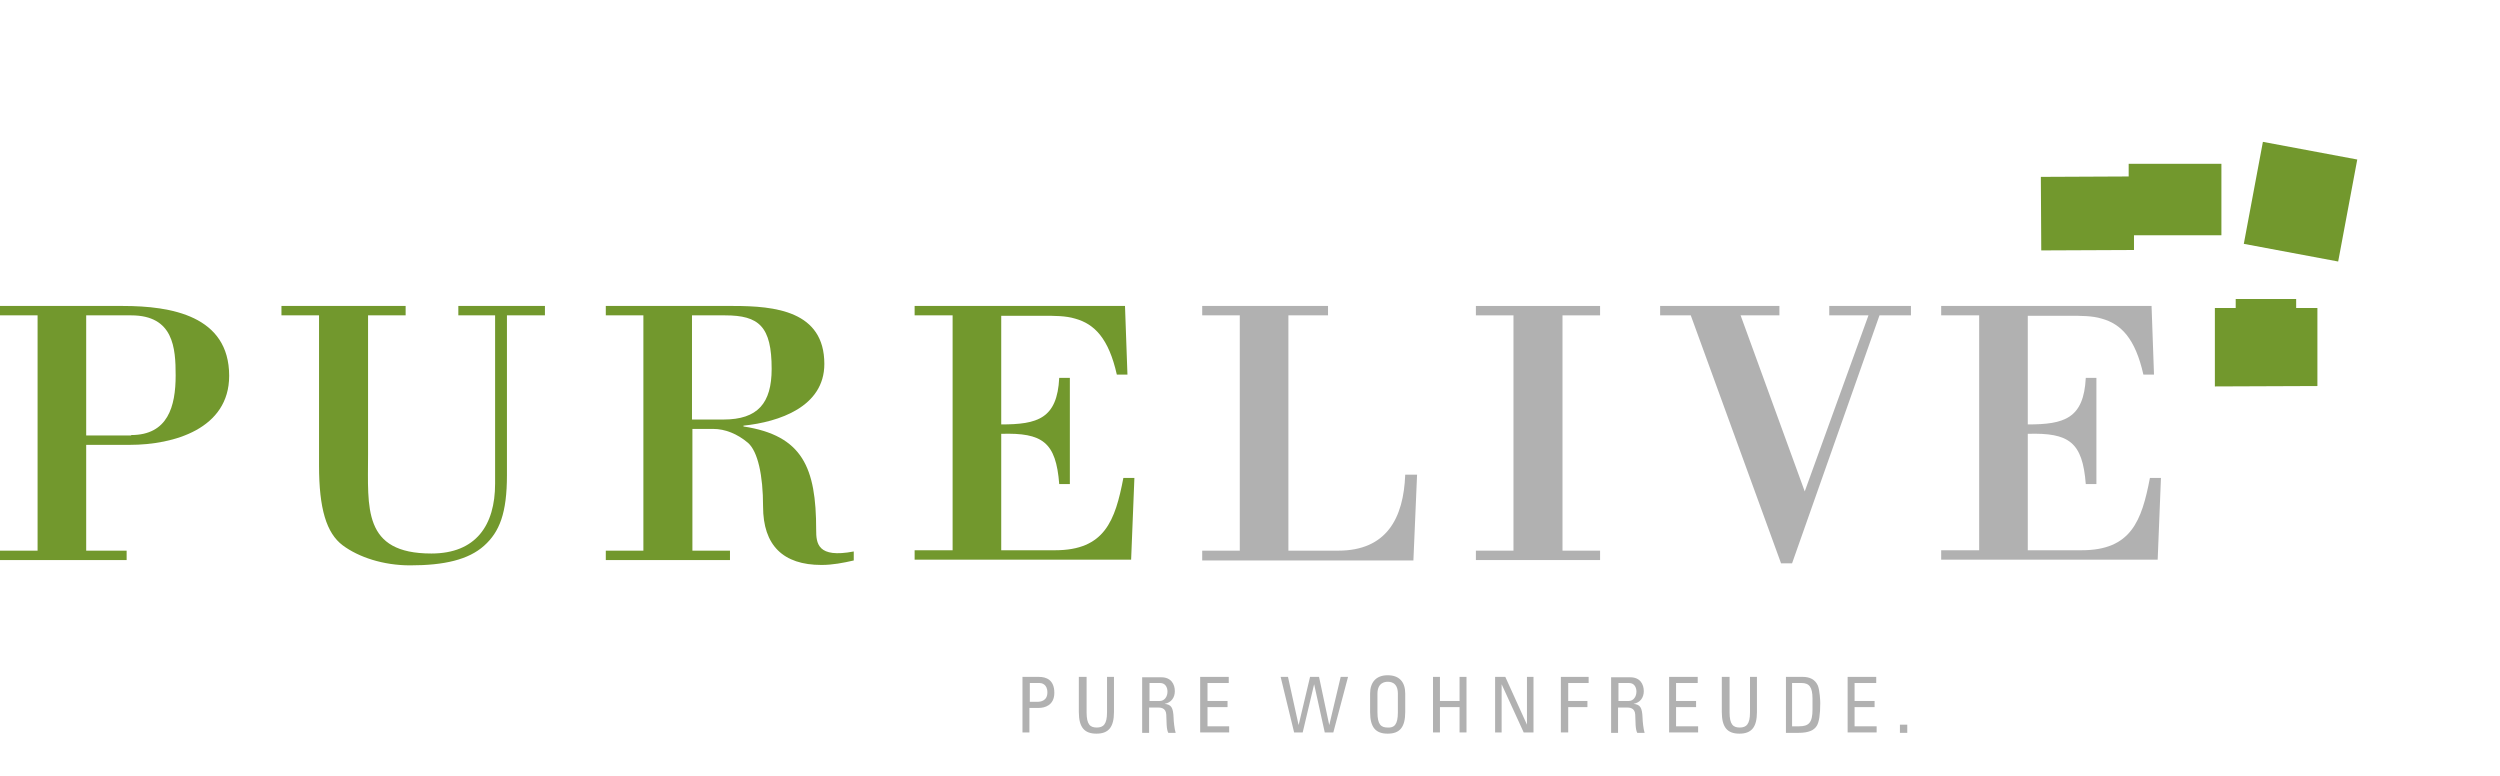<?xml version="1.0" encoding="utf-8"?>
<!-- Generator: Adobe Illustrator 28.3.0, SVG Export Plug-In . SVG Version: 6.00 Build 0)  -->
<svg version="1.1" id="Ebene_2" xmlns="http://www.w3.org/2000/svg" xmlns:xlink="http://www.w3.org/1999/xlink" x="0px" y="0px"
	 viewBox="0 0 612 190" style="enable-background:new 0 0 612 190;" xml:space="preserve">
<style type="text/css">
	.st0{fill:#72982D;}
	.st1{fill:#B1B1B1;}
	.st2{fill-rule:evenodd;clip-rule:evenodd;fill:#72982D;}
</style>
<path class="st0" d="M0,74.9h30.1c11.8,0,26,2.4,26,17.1c0,13-13.6,16.9-24.3,16.9H21.1v25.9H31v2.3H0v-2.3h9.2V77.2H0V74.9z
	 M32.1,106.5c9,0,10.9-7,10.9-14.6c0-6.7-0.5-14.7-10.9-14.7H21.1v29.4H32.1z"/>
<path class="st0" d="M133.4,74.9v2.3h-9.3v39.1c0,9.3-1.8,13.9-5.6,17.3c-3.8,3.4-9.7,4.8-18.1,4.8c-6.6,0-12.6-2-16.5-4.9
	c-4-3-5.8-9-5.8-19.5V77.2h-9.2v-2.3h30.4v2.3h-9.2v34.1c0,13-1.4,24.2,15.5,24.2c10.9,0,15.6-6.9,15.6-17.1V77.2h-9v-2.3H133.4z"/>
<path class="st0" d="M169.5,134.8h9.2v2.3h-30.4v-2.3h9.2V77.2h-9.2v-2.3h31.2c10.2,0,22.3,1.2,22.3,14.2
	c0,10.5-11.1,14.2-19.8,15.1v0.2c14.5,2.2,17.8,10.1,17.8,25.3c0,3.3,0.3,7,9.2,5.3v2.2c-2.6,0.6-5.2,1.1-7.9,1.1
	c-9.4,0-14.3-4.8-14.3-14.3c0-7.7-1.3-13.5-3.7-15.6c-2.6-2.2-5.6-3.4-8.5-3.4h-5.1V134.8z M169.5,102.7h7.6c8.4,0,11.8-4,11.8-12.4
	c0-10.4-3.1-13.1-11.4-13.1h-8.1V102.7z"/>
<path class="st0" d="M245.1,77.2v26.7c8.9,0,13.7-1.4,14.2-11.4h2.6v26h-2.6c-0.8-10.3-4.1-12.6-14.2-12.3v28.5h13.2
	c12.1,0,14.7-7.2,16.7-17.7h2.7l-0.8,20h-53v-2.3h9.3V77.2h-9.3v-2.3h51.5l0.6,16.8h-2.6c-2-8.9-5.5-12.4-10.2-13.7
	c-2.3-0.7-5-0.7-8.1-0.7H245.1z"/>
<path class="st1" d="M294.3,137.1v-2.3h9.2V77.2h-9.2v-2.3h30.8v2.3h-9.7v57.6h12.2c11.8,0,16-7.9,16.4-18.6h2.9l-0.9,21H294.3z"/>
<polygon class="st1" points="382.5,134.8 391.7,134.8 391.7,137.1 361.3,137.1 361.3,134.8 370.5,134.8 370.5,77.2 361.3,77.2 
	361.3,74.9 391.7,74.9 391.7,77.2 382.5,77.2 "/>
<path class="st1" d="M496.4,77.2v26.7c8.9,0,13.7-1.4,14.2-11.4h2.6v26h-2.6c-0.8-10.3-4.1-12.6-14.2-12.3v28.5h13.2
	c12.1,0,14.7-7.2,16.7-17.7h2.7l-0.8,20h-53v-2.3h9.3V77.2h-9.3v-2.3h51.5l0.6,16.8h-2.6c-2-8.9-5.5-12.4-10.2-13.7
	c-2.3-0.7-5-0.7-8.1-0.7H496.4z"/>
<path class="st1" d="M250.3,179.3v-13.6h4c1.8,0,3.8,0.7,3.8,3.9c0,3.1-2.4,3.7-3.8,3.7h-2.3v6H250.3z M252.1,171.8h1.9
	c0.7,0,2.4-0.2,2.4-2.3c0-2.1-1.5-2.3-1.9-2.3h-2.4V171.8z"/>
<path class="st1" d="M264.3,165.7h1.7v8.7c0,3,0.9,3.7,2.5,3.7c1.6,0,2.5-0.8,2.5-3.7v-8.7h1.7v8.6c0,3.8-1.4,5.3-4.3,5.3
	c-2.9,0-4.3-1.5-4.3-5.3V165.7z"/>
<path class="st1" d="M281.3,173.1v6.3h-1.7v-13.6h4.7c2.4,0,3.3,1.7,3.3,3.4c0,1.6-0.9,2.8-2.5,3.1v0c1.6,0.2,2.1,0.8,2.2,3.5
	c0,0.6,0.2,2.7,0.5,3.6h-1.8c-0.5-0.9-0.4-2.7-0.5-4.5c-0.1-1.7-1.5-1.7-2.1-1.7H281.3z M281.3,171.6h2.6c1.2,0,1.9-1.1,1.9-2.3
	c0-1-0.5-2.1-1.8-2.1h-2.6V171.6z"/>
<polygon class="st1" points="293.8,179.3 293.8,165.7 300.8,165.7 300.8,167.2 295.6,167.2 295.6,171.6 300.5,171.6 300.5,173.1 
	295.6,173.1 295.6,177.8 300.9,177.8 300.9,179.3 "/>
<polygon class="st1" points="313.5,165.7 315.3,165.7 317.9,177.5 317.9,177.5 320.7,165.7 322.9,165.7 325.4,177.5 325.4,177.5 
	328.2,165.7 330,165.7 326.4,179.3 324.3,179.3 321.7,167.5 321.7,167.5 318.9,179.3 316.8,179.3 "/>
<path class="st1" d="M335.4,174.3v-4.5c0-2.7,1.4-4.5,4.3-4.5c2.9,0,4.3,1.7,4.3,4.5v4.5c0,3.8-1.4,5.3-4.3,5.3
	C336.8,179.6,335.4,178.1,335.4,174.3 M342.2,174.4v-4.6c0-2.9-2-2.9-2.5-2.9c-0.5,0-2.5,0.1-2.5,2.9v4.6c0,3,0.9,3.7,2.5,3.7
	C341.3,178.2,342.2,177.4,342.2,174.4"/>
<polygon class="st1" points="350.8,179.3 350.8,165.7 352.5,165.7 352.5,171.6 357.3,171.6 357.3,165.7 359,165.7 359,179.3 
	357.3,179.3 357.3,173.1 352.5,173.1 352.5,179.3 "/>
<polygon class="st1" points="375.4,165.7 375.4,179.3 373,179.3 367.6,167.5 367.6,167.5 367.6,179.3 366,179.3 366,165.7 
	368.5,165.7 373.8,177.4 373.8,177.4 373.8,165.7 "/>
<polygon class="st1" points="382.1,179.3 382.1,165.7 388.9,165.7 388.9,167.2 383.9,167.2 383.9,171.6 388.6,171.6 388.6,173.1 
	383.9,173.1 383.9,179.3 "/>
<path class="st1" d="M396.1,173.1v6.3h-1.7v-13.6h4.7c2.4,0,3.3,1.7,3.3,3.4c0,1.6-0.9,2.8-2.5,3.1v0c1.6,0.2,2.1,0.8,2.2,3.5
	c0,0.6,0.2,2.7,0.5,3.6h-1.8c-0.5-0.9-0.4-2.7-0.5-4.5c-0.1-1.7-1.5-1.7-2.1-1.7H396.1z M396.1,171.6h2.6c1.2,0,1.9-1.1,1.9-2.3
	c0-1-0.5-2.1-1.8-2.1h-2.6V171.6z"/>
<polygon class="st1" points="408.6,179.3 408.6,165.7 415.6,165.7 415.6,167.2 410.3,167.2 410.3,171.6 415.2,171.6 415.2,173.1 
	410.3,173.1 410.3,177.8 415.7,177.8 415.7,179.3 "/>
<path class="st1" d="M421.7,165.7h1.7v8.7c0,3,0.9,3.7,2.5,3.7s2.5-0.8,2.5-3.7v-8.7h1.7v8.6c0,3.8-1.4,5.3-4.3,5.3
	c-2.9,0-4.3-1.5-4.3-5.3V165.7z"/>
<path class="st1" d="M437.1,165.7h4.2c1.7,0,3,0.6,3.7,2.1c0.5,1.2,0.6,3.9,0.6,4.3c0,2.9-0.3,4.6-0.8,5.5c-0.7,1.2-2.1,1.8-4.5,1.8
	h-3.1V165.7z M438.8,177.8h1.6c2.4,0,3.3-0.9,3.3-4.1V171c0-2.8-0.8-3.8-2.7-3.8h-2.3V177.8z"/>
<polygon class="st1" points="452.3,179.3 452.3,165.7 459.3,165.7 459.3,167.2 454,167.2 454,171.6 458.9,171.6 458.9,173.1 
	454,173.1 454,177.8 459.4,177.8 459.4,179.3 "/>
<rect x="465.1" y="177.4" class="st1" width="1.8" height="2"/>
<polygon class="st1" points="438.7,137.9 436,137.9 413.9,77.2 406.4,77.2 406.4,74.9 435.6,74.9 435.6,77.2 426.1,77.2 
	441.8,120.3 457.4,77.2 447.8,77.2 447.8,74.9 467.8,74.9 467.8,77.2 460.1,77.2 "/>
<polygon class="st2" points="499.6,43.3 521.1,43.2 521.1,40.1 543.8,40.1 543.8,57.6 522.4,57.6 522.4,61.2 499.7,61.3 "/>
<rect x="550.7" y="37.7" transform="matrix(0.184 -0.983 0.983 0.184 410.896 594.095)" class="st2" width="25.4" height="23.5"/>
<polygon class="st2" points="542.2,75.4 547.3,75.4 547.3,73.2 562.1,73.2 562.1,75.4 567.3,75.4 567.3,94.5 542.2,94.6 "/>
</svg>
